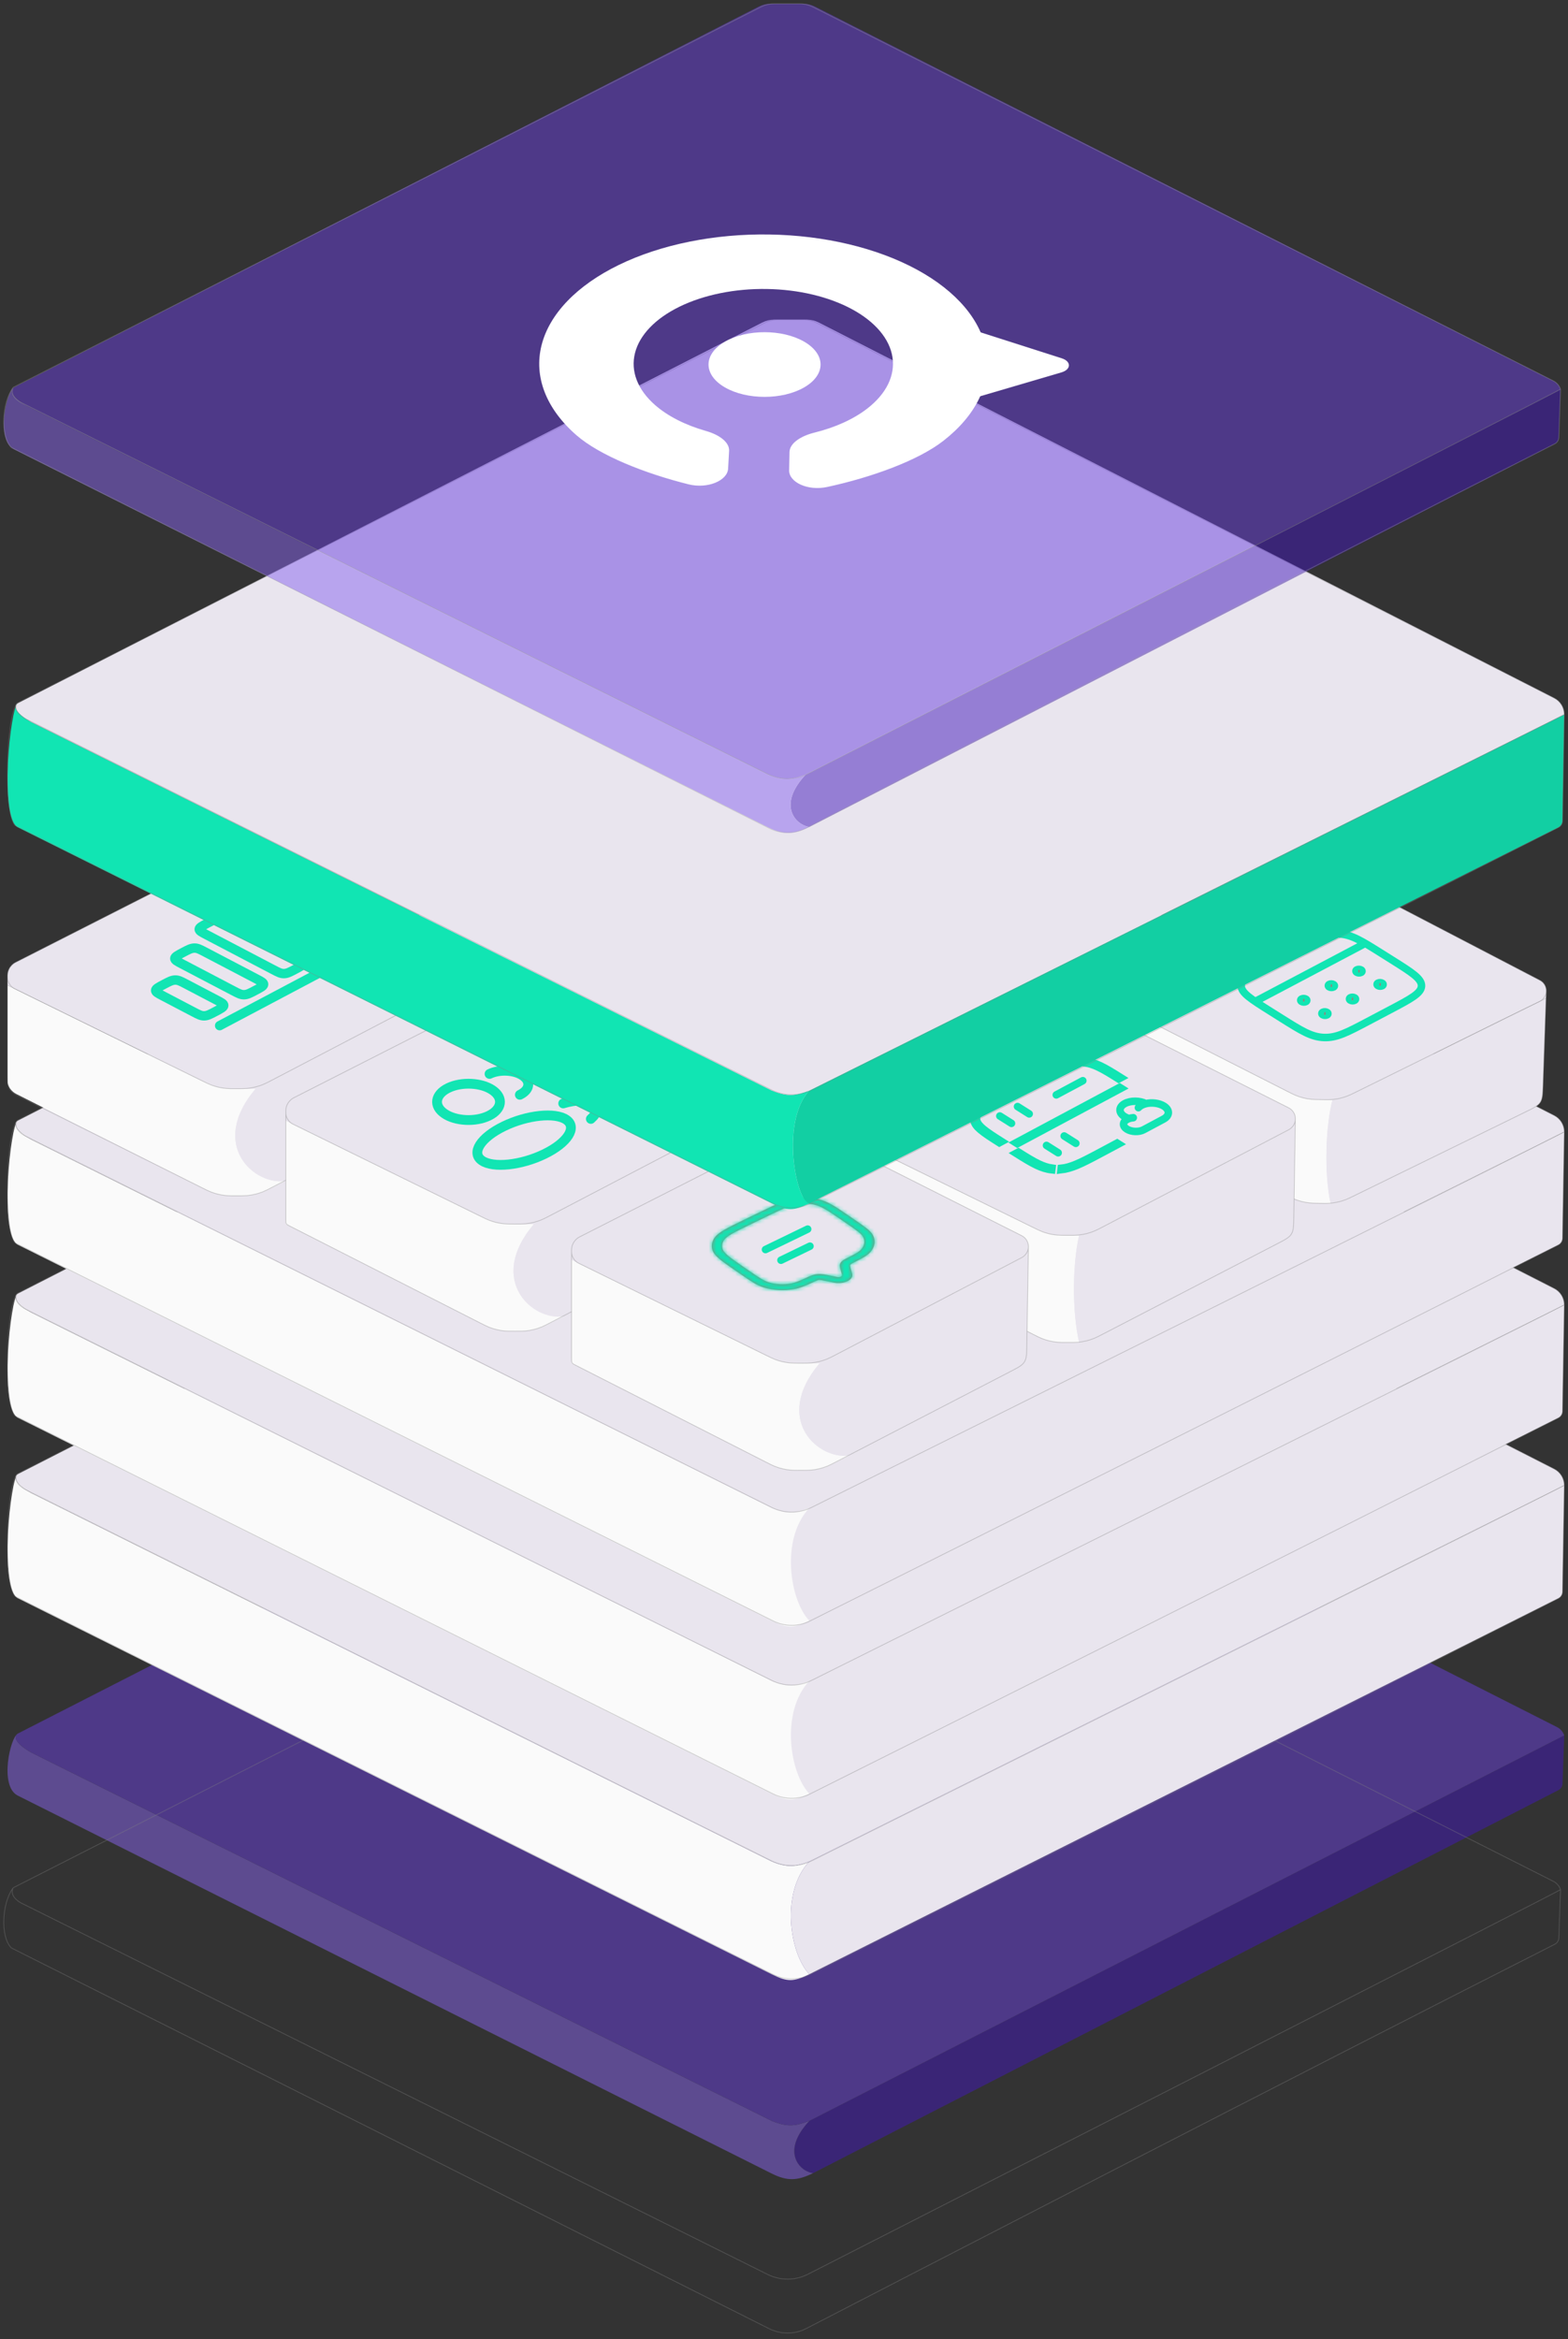 <?xml version="1.0" encoding="UTF-8"?> <svg xmlns="http://www.w3.org/2000/svg" width="417" height="622" viewBox="0 0 417 622" fill="none"><rect x="0" y="0" width="417" height="622" fill="#333333" stroke="none"/><g opacity="0.5"><path d="M416 461.5L215.238 564C207.535 572.22 212.696 577.487 216.251 577.89L414.457 476.036C415.101 475.705 415.516 475.052 415.542 474.328L416 461.5Z" fill="#4217BA"></path><path d="M4.738 461C2.736 462 -0.264 475 4.738 477.5L205.238 578C209.43 580.083 212.063 579.921 216.251 577.89C212.696 577.487 207.535 572.22 215.238 564C211.73 565.275 209.724 565.819 205.238 564L8.238 466C4.736 464 3.237 462 4.738 461Z" fill="#8864ED"></path><path d="M205.923 359C204.815 359 203.723 359.263 202.737 359.767L4.738 461C3.237 462 4.736 464 8.238 466L205.238 564C209.724 565.819 211.73 565.275 215.238 564L416 461.5V461.5C415.68 460.539 414.993 459.743 414.09 459.285L217.73 359.756C216.749 359.259 215.665 359 214.565 359H205.923Z" fill="#693FDE"></path></g><path d="M3.515 502C0.516 506 0.015 515 3.016 518L204.504 619.231C207.652 620.812 211.313 620.819 214.442 619.201C238.241 606.896 343.03 552.757 413.479 517.026C414.128 516.697 414.532 516.048 414.558 515.321L415.016 502.5M3.515 502L202.306 400.87C203.43 400.298 204.673 400 205.934 400H212.61C213.863 400 215.098 400.294 216.217 400.859L413.104 500.287C414.008 500.744 414.695 501.539 415.016 502.5V502.5M3.515 502C3.016 503 3.015 504.5 5.516 506L204.105 604.808C207.508 606.501 211.476 606.501 214.863 604.774C247.137 588.32 414.564 502.952 415.016 502.5" stroke="#838383" stroke-opacity="0.4" stroke-width="0.2"></path><path d="M416 395L215.238 495C207.535 503.22 210 519.5 215.238 525L414.418 425.043C415.083 424.709 415.508 424.034 415.521 423.289L416 395Z" fill="#E9E5EE"></path><path d="M4.738 392C2.736 393 -0.265 422.5 4.737 425L205.238 525C209.43 527.083 211.049 527.03 215.238 525C210 519.5 207.535 503.22 215.238 495C211.73 496.275 209.724 496.819 205.238 495L8.238 397C4.736 395 3.237 393 4.738 392Z" fill="#FAFAFA"></path><path d="M205.923 290C204.815 290 203.723 290.263 202.737 290.767L4.738 392C3.237 393 4.736 395 8.238 397L205.238 495C209.724 496.819 211.73 496.275 215.238 495L416 395C416 393.159 414.968 391.473 413.328 390.636L217.737 290.766C216.752 290.262 215.661 290 214.554 290H205.923Z" fill="#E9E5EE"></path><path d="M4.526 392C1.526 396 1.007 421.5 4.008 424.5L205.613 525.05C208.706 526.592 212.285 526.621 215.377 525.076C239.026 513.256 343.942 460.79 414.466 425.038C415.127 424.702 415.534 424.036 415.546 423.294L416 395M4.526 392L203.317 290.87C204.441 290.298 205.684 290 206.944 290H213.608C214.869 290 216.112 290.298 217.236 290.87L413.326 390.64C414.967 391.474 416 393.159 416 395V395M4.526 392C4.027 393 4.026 394.5 6.526 396L205.18 494.84C208.547 496.515 212.472 496.532 215.839 494.856C248.025 478.837 415.548 395.452 416 395" stroke="#838383" stroke-opacity="0.4" stroke-width="0.2"></path><path d="M416 347L215.238 447C207.535 455.22 210 471.5 215.238 477L414.418 377.043C415.083 376.709 415.508 376.034 415.521 375.289L416 347Z" fill="#E9E5EE"></path><path d="M4.738 344C2.736 345 -0.265 374.5 4.737 377L205.238 477C209.43 479.083 211.049 479.03 215.238 477C210 471.5 207.535 455.22 215.238 447C211.73 448.275 209.724 448.819 205.238 447L8.238 349C4.736 347 3.237 345 4.738 344Z" fill="#FAFAFA"></path><path d="M205.923 242C204.815 242 203.723 242.263 202.737 242.767L4.738 344C3.237 345 4.736 347 8.238 349L205.238 447C209.724 448.819 211.73 448.275 215.238 447L416 347C416 345.159 414.968 343.473 413.328 342.636L217.737 242.766C216.752 242.262 215.661 242 214.554 242H205.923Z" fill="#E9E5EE"></path><path d="M4.526 344C1.526 348 1.007 373.5 4.008 376.5L205.613 477.05C208.706 478.592 212.285 478.621 215.377 477.076C239.026 465.256 343.942 412.79 414.466 377.038C415.127 376.702 415.534 376.036 415.546 375.294L416 347M4.526 344L203.317 242.87C204.441 242.298 205.684 242 206.944 242H213.608C214.869 242 216.112 242.298 217.236 242.87L413.326 342.64C414.967 343.474 416 345.159 416 347V347M4.526 344C4.027 345 4.026 346.5 6.526 348L205.18 446.84C208.547 448.515 212.472 448.532 215.839 446.856C248.025 430.837 415.548 347.452 416 347" stroke="#838383" stroke-opacity="0.4" stroke-width="0.2"></path><path d="M416 301L215.238 401C207.535 409.22 210 425.5 215.238 431L414.418 331.043C415.083 330.709 415.508 330.034 415.521 329.289L416 301Z" fill="#E9E5EE"></path><path d="M4.738 298C2.736 299 -0.265 328.5 4.737 331L205.238 431C209.43 433.083 211.049 433.03 215.238 431C210 425.5 207.535 409.22 215.238 401C211.73 402.275 209.724 402.819 205.238 401L8.238 303C4.736 301 3.237 299 4.738 298Z" fill="#FAFAFA"></path><path d="M205.923 196C204.815 196 203.723 196.263 202.737 196.767L4.738 298C3.237 299 4.736 301 8.238 303L205.238 401C209.724 402.819 211.73 402.275 215.238 401L416 301C416 299.159 414.968 297.473 413.328 296.636L217.737 196.766C216.752 196.262 215.661 196 214.554 196H205.923Z" fill="#E9E5EE"></path><path d="M4.526 298C1.526 302 1.007 327.5 4.008 330.5L205.613 431.05C208.706 432.592 212.285 432.621 215.377 431.076C239.026 419.256 343.942 366.79 414.466 331.038C415.127 330.702 415.534 330.036 415.546 329.294L416 301M4.526 298L203.317 196.87C204.441 196.298 205.684 196 206.944 196H213.608C214.869 196 216.112 196.298 217.236 196.87L413.326 296.64C414.967 297.474 416 299.159 416 301V301M4.526 298C4.027 299 4.026 300.5 6.526 302L205.18 400.84C208.547 402.515 212.472 402.532 215.839 400.856C248.025 384.837 415.548 301.452 416 301" stroke="#838383" stroke-opacity="0.4" stroke-width="0.2"></path><path d="M292.181 264.748L291.699 291.347L339.969 316.718C342.874 318.245 344.327 319.009 345.894 319.439C346.058 319.484 346.223 319.527 346.388 319.566C347.97 319.943 349.61 319.973 352.892 320.032L353.871 320.05C352.1 311.938 352.548 299.384 354.371 292.484L353.428 292.467C349.997 292.404 348.282 292.373 346.632 291.963C344.981 291.552 343.451 290.775 340.392 289.222L292.181 264.748Z" fill="#FAFAFA"></path><path d="M292.219 262.659L292.181 264.748L340.392 289.222C343.451 290.775 344.981 291.552 346.632 291.963C348.282 292.373 349.997 292.404 353.428 292.467L354.371 292.484C357.036 293.105 381.336 279.793 411.156 265.471L411.223 263.521C411.244 262.336 410.593 261.24 409.542 260.693L365.852 237.94C359.323 234.54 356.059 232.84 352.518 232.782C348.978 232.723 345.659 234.315 339.022 237.498L294.391 258.902C293.654 259.255 293.05 259.836 292.668 260.558C292.388 261.087 292.237 261.675 292.226 262.273L292.219 262.659Z" fill="#E9E5EE"></path><path d="M353.871 320.05C356.998 320.256 376.786 310.057 405.898 295.621C407.992 294.583 409.039 294.064 409.636 293.137C410.234 292.21 410.274 291.046 410.354 288.719L411.156 265.471C381.336 279.793 357.036 293.105 354.371 292.484C352.548 299.384 352.1 311.938 353.871 320.05Z" fill="#E9E5EE"></path><path d="M292.219 262.659L291.721 290.114C291.71 290.714 291.705 291.014 291.849 291.258C291.993 291.502 292.259 291.642 292.79 291.921L341.737 317.648C342.881 318.249 343.453 318.55 344.041 318.798C345.406 319.373 346.848 319.742 348.321 319.895C348.956 319.961 349.602 319.973 350.894 319.996V319.996C352.207 320.02 352.863 320.032 353.51 319.987C355.011 319.885 356.487 319.557 357.89 319.015C358.495 318.782 359.085 318.493 360.264 317.916L405.875 295.607C407.977 294.578 409.028 294.064 409.631 293.134C410.234 292.204 410.274 291.035 410.355 288.696L411.223 263.521M292.219 262.659L292.226 262.273C292.237 261.675 292.388 261.087 292.668 260.558V260.558C293.05 259.836 293.654 259.255 294.391 258.902L339.022 237.498C345.659 234.315 348.978 232.723 352.518 232.782C356.059 232.84 359.323 234.54 365.852 237.94L409.542 260.693C410.593 261.24 411.244 262.336 411.223 263.521V263.521M292.219 262.659V262.659C292.196 263.937 292.904 265.115 294.044 265.694L342.292 290.187C343.458 290.779 344.041 291.075 344.641 291.317C345.938 291.84 347.302 292.179 348.692 292.325C349.336 292.392 349.99 292.404 351.298 292.428V292.428C352.679 292.453 353.37 292.466 354.051 292.416C355.523 292.309 356.97 291.985 358.347 291.455C358.984 291.21 359.604 290.904 360.843 290.293L409.453 266.311C410.518 265.785 411.201 264.709 411.223 263.521V263.521" stroke="#838383" stroke-opacity="0.4" stroke-width="0.2"></path><path d="M223 301V328.5L272.761 353.825C275.779 355.361 277.288 356.129 278.914 356.541C279.037 356.572 279.161 356.602 279.285 356.63C280.921 357 282.614 357 286 357L287 357C285.042 348.649 285.266 335.666 287 328.5H285.969C282.5 328.5 280.765 328.5 279.09 328.111C277.416 327.722 275.859 326.958 272.745 325.428L223 301Z" fill="#FAFAFA"></path><path d="M223 298.84V301L272.745 325.428C275.859 326.958 277.416 327.722 279.09 328.111C280.765 328.5 282.5 328.5 285.969 328.5H287C289.732 329.093 314.292 314.878 344.467 299.517L344.5 297.5C344.5 296.274 343.809 295.152 342.714 294.6L297.561 271.837C290.909 268.483 287.583 266.807 284.003 266.813C280.423 266.819 277.102 268.506 270.462 271.882L225.162 294.91C224.407 295.293 223.796 295.909 223.417 296.665C223.143 297.214 223 297.819 223 298.433V298.84Z" fill="#E9E5EE"></path><path d="M287 357C290.2 357.155 310.263 346.212 339.783 330.712C341.841 329.631 342.87 329.09 343.445 328.156C344.021 327.221 344.039 326.063 344.077 323.747L344.467 299.517C314.292 314.878 289.732 329.093 287 328.5C285.266 335.666 285.042 348.649 287 357Z" fill="#E9E5EE"></path><path d="M223 298.84V327.274C223 327.871 223 328.169 223.147 328.41C223.295 328.65 223.561 328.786 224.093 329.056L274.58 354.75C275.787 355.365 276.39 355.672 277.011 355.921C278.371 356.467 279.803 356.81 281.262 356.941C281.928 357 282.606 357 283.96 357V357C285.336 357 286.024 357 286.701 356.939C288.182 356.804 289.636 356.45 291.013 355.888C291.642 355.631 292.253 355.314 293.475 354.681L339.759 330.698C341.826 329.627 342.859 329.091 343.44 328.153C344.021 327.215 344.039 326.051 344.077 323.724L344.5 297.5M223 298.84V298.433C223 297.819 223.143 297.214 223.417 296.665V296.665C223.796 295.909 224.407 295.293 225.162 294.91L270.462 271.882C277.102 268.506 280.423 266.819 284.003 266.813C287.583 266.807 290.909 268.483 297.561 271.837L342.714 294.6C343.809 295.152 344.5 296.274 344.5 297.5V297.5M223 298.84V298.84C223 300.162 223.752 301.369 224.938 301.952L274.636 326.357C275.866 326.961 276.48 327.263 277.112 327.505C278.403 328 279.756 328.315 281.133 328.439C281.807 328.5 282.492 328.5 283.862 328.5V328.5C285.308 328.5 286.032 328.5 286.743 328.432C288.194 328.294 289.618 327.944 290.969 327.395C291.631 327.125 292.272 326.79 293.554 326.12L342.727 300.426C343.817 299.857 344.5 298.729 344.5 297.5V297.5" stroke="#838383" stroke-opacity="0.4" stroke-width="0.2"></path><path d="M2 262V288C2.317 289.27 3.172 290.339 4.341 290.929L53.518 315.739C54.806 316.388 55.449 316.713 56.113 316.972C57.407 317.478 58.765 317.801 60.148 317.933C60.857 318 61.578 318 63.02 318C64.451 318 65.166 318 65.87 317.934C67.242 317.804 68.59 317.486 69.876 316.988C70.535 316.733 71.175 316.413 72.454 315.773L76 314C67.821 315.439 55.255 304.534 68 289.5H64.969C61.5 289.5 59.765 289.5 58.09 289.111C56.416 288.722 54.859 287.958 51.745 286.428L2 262Z" fill="#FAFAFA"></path><path d="M2 259.84V262L51.745 286.428C54.859 287.958 56.416 288.722 58.09 289.111C59.765 289.5 61.5 289.5 64.969 289.5H68L123.467 260.517L123.5 258.5C123.5 257.274 122.809 256.152 121.714 255.6L76.561 232.837C69.909 229.483 66.583 227.807 63.003 227.813C59.423 227.819 56.102 229.506 49.462 232.882L4.162 255.91C3.407 256.293 2.796 256.909 2.417 257.665C2.143 258.214 2 258.819 2 259.433V259.84Z" fill="#E9E5EE"></path><path d="M76 314L118.776 291.702C120.835 290.629 121.864 290.092 122.442 289.156C123.021 288.219 123.039 287.058 123.077 284.737L123.467 260.517L68 289.5C55.255 304.534 67.821 315.439 76 314Z" fill="#E9E5EE"></path><path d="M2 259.84V285.056C2 287.461 2 288.664 2.597 289.631C3.195 290.597 4.271 291.135 6.422 292.211L53.599 315.8C54.826 316.413 55.439 316.72 56.07 316.967C57.39 317.484 58.776 317.811 60.188 317.939C60.863 318 61.549 318 62.92 318V318C64.336 318 65.043 318 65.739 317.935C67.195 317.799 68.623 317.451 69.977 316.902C70.625 316.64 71.253 316.314 72.51 315.663L118.759 291.698C120.826 290.627 121.859 290.091 122.44 289.153C123.021 288.215 123.039 287.051 123.077 284.724L123.5 258.5M2 259.84V259.433C2 258.819 2.143 258.214 2.417 257.665V257.665C2.796 256.909 3.407 256.293 4.162 255.91L49.462 232.882C56.102 229.506 59.423 227.819 63.003 227.813C66.583 227.807 69.909 229.483 76.561 232.837L121.714 255.6C122.809 256.152 123.5 257.274 123.5 258.5V258.5M2 259.84V259.84C2 261.162 2.752 262.369 3.938 262.952L53.636 287.357C54.865 287.961 55.48 288.263 56.112 288.505C57.403 289 58.756 289.315 60.133 289.439C60.807 289.5 61.492 289.5 62.862 289.5V289.5C64.308 289.5 65.032 289.5 65.743 289.432C67.195 289.294 68.618 288.944 69.969 288.395C70.631 288.125 71.272 287.79 72.554 287.12L121.727 261.426C122.817 260.857 123.5 259.729 123.5 258.5V258.5" stroke="#838383" stroke-opacity="0.4" stroke-width="0.2"></path><path d="M76 298V325.5L127.509 351.714C128.786 352.365 129.425 352.69 130.084 352.95C131.397 353.469 132.778 353.8 134.184 353.933C134.889 354 135.606 354 137.039 354C138.451 354 139.156 354 139.851 353.935C141.236 353.806 142.597 353.485 143.893 352.981C144.543 352.728 145.175 352.413 146.437 351.782L150 350C141.821 351.439 129.255 340.534 142 325.5H138.969C135.5 325.5 133.765 325.5 132.09 325.111C130.416 324.722 128.859 323.958 125.745 322.428L76 298Z" fill="#FAFAFA"></path><path d="M76 295.84V298L125.745 322.428C128.859 323.958 130.416 324.722 132.09 325.111C133.765 325.5 135.5 325.5 138.969 325.5H142L197.467 296.517L197.5 294.5C197.5 293.274 196.809 292.152 195.714 291.6L150.561 268.837C143.909 265.483 140.583 263.807 137.003 263.813C133.423 263.819 130.102 265.506 123.462 268.882L78.162 291.91C77.407 292.293 76.796 292.909 76.417 293.665C76.143 294.214 76 294.819 76 295.433V295.84Z" fill="#E9E5EE"></path><path d="M150 350L192.776 327.702C194.835 326.629 195.864 326.092 196.442 325.156C197.021 324.219 197.039 323.058 197.077 320.737L197.467 296.517L142 325.5C129.255 340.534 141.821 351.439 150 350Z" fill="#E9E5EE"></path><path d="M76 295.84V324.274C76 324.871 76 325.169 76.147 325.41C76.295 325.65 76.561 325.786 77.093 326.056L127.58 351.75C128.787 352.365 129.39 352.672 130.011 352.921C131.371 353.467 132.803 353.81 134.262 353.941C134.928 354 135.606 354 136.96 354V354C138.336 354 139.024 354 139.701 353.939C141.182 353.804 142.636 353.45 144.013 352.888C144.642 352.631 145.253 352.314 146.475 351.681L192.759 327.698C194.826 326.627 195.859 326.091 196.44 325.153C197.021 324.215 197.039 323.051 197.077 320.724L197.5 294.5M76 295.84V295.433C76 294.819 76.143 294.214 76.417 293.665V293.665C76.796 292.909 77.407 292.293 78.162 291.91L123.462 268.882C130.102 265.506 133.423 263.819 137.003 263.813C140.583 263.807 143.909 265.483 150.561 268.837L195.714 291.6C196.809 292.152 197.5 293.274 197.5 294.5V294.5M76 295.84V295.84C76 297.162 76.752 298.369 77.939 298.952L127.636 323.357C128.866 323.961 129.48 324.263 130.112 324.505C131.403 325 132.756 325.315 134.133 325.439C134.807 325.5 135.492 325.5 136.862 325.5V325.5C138.308 325.5 139.032 325.5 139.743 325.432C141.194 325.294 142.618 324.944 143.969 324.395C144.631 324.125 145.272 323.79 146.554 323.12L195.727 297.426C196.817 296.857 197.5 295.729 197.5 294.5V294.5" stroke="#838383" stroke-opacity="0.4" stroke-width="0.2"></path><path d="M152 335V362.5L203.509 388.714C204.786 389.365 205.425 389.69 206.084 389.95C207.397 390.469 208.778 390.8 210.184 390.933C210.889 391 211.606 391 213.039 391C214.451 391 215.156 391 215.851 390.935C217.236 390.806 218.597 390.485 219.893 389.981C220.543 389.728 221.175 389.413 222.437 388.782L226 387C217.821 388.439 205.255 377.534 218 362.5H214.969C211.5 362.5 209.765 362.5 208.09 362.111C206.416 361.722 204.859 360.958 201.745 359.428L152 335Z" fill="#FAFAFA"></path><path d="M152 332.84V335L201.745 359.428C204.859 360.958 206.416 361.722 208.09 362.111C209.765 362.5 211.5 362.5 214.969 362.5H218L273.467 333.517L273.5 331.5C273.5 330.274 272.809 329.152 271.714 328.6L226.561 305.837C219.909 302.483 216.583 300.807 213.003 300.813C209.423 300.819 206.102 302.506 199.462 305.882L154.162 328.91C153.407 329.293 152.796 329.909 152.417 330.665C152.143 331.214 152 331.819 152 332.433V332.84Z" fill="#E9E5EE"></path><path d="M226 387L268.776 364.702C270.835 363.629 271.864 363.092 272.442 362.156C273.021 361.219 273.039 360.058 273.077 357.737L273.467 333.517L218 362.5C205.255 377.534 217.821 388.439 226 387Z" fill="#E9E5EE"></path><path d="M152 332.84V361.274C152 361.871 152 362.169 152.147 362.41C152.295 362.65 152.561 362.786 153.093 363.056L203.58 388.75C204.787 389.365 205.39 389.672 206.011 389.921C207.371 390.467 208.803 390.81 210.262 390.941C210.928 391 211.606 391 212.96 391V391C214.336 391 215.024 391 215.701 390.939C217.182 390.804 218.636 390.45 220.013 389.888C220.642 389.631 221.253 389.314 222.475 388.681L268.759 364.698C270.826 363.627 271.859 363.091 272.44 362.153C273.021 361.215 273.039 360.051 273.077 357.724L273.5 331.5M152 332.84V332.433C152 331.819 152.143 331.214 152.417 330.665V330.665C152.796 329.909 153.407 329.293 154.162 328.91L199.462 305.882C206.102 302.506 209.423 300.819 213.003 300.813C216.583 300.807 219.909 302.483 226.561 305.837L271.714 328.6C272.809 329.152 273.5 330.274 273.5 331.5V331.5M152 332.84V332.84C152 334.162 152.752 335.369 153.938 335.952L203.636 360.357C204.866 360.961 205.48 361.263 206.112 361.505C207.403 362 208.756 362.315 210.133 362.439C210.807 362.5 211.492 362.5 212.862 362.5V362.5C214.308 362.5 215.032 362.5 215.743 362.432C217.194 362.294 218.618 361.944 219.969 361.395C220.631 361.125 221.272 360.79 222.554 360.12L271.727 334.426C272.817 333.857 273.5 332.729 273.5 331.5V331.5" stroke="#838383" stroke-opacity="0.4" stroke-width="0.2"></path><path d="M337.968 268.999C332.665 265.664 330.014 263.997 330.087 262.052C330.161 260.108 332.93 258.645 338.47 255.72L344.345 252.618C349.885 249.693 352.654 248.23 356.023 248.358C359.391 248.485 362.043 250.152 367.346 253.486L370.158 255.255C375.461 258.589 378.113 260.256 378.039 262.201C377.966 264.145 375.196 265.608 369.657 268.533L363.781 271.635C358.242 274.56 355.472 276.023 352.104 275.896C348.736 275.769 346.084 274.101 340.781 270.767L337.968 268.999Z" stroke="#11E5B3" stroke-width="2"></path><path d="M334.066 258.046L331.957 256.72" stroke="#11E5B3" stroke-width="2" stroke-linecap="round"></path><path d="M348.75 250.289L346.641 248.962" stroke="#11E5B3" stroke-width="2" stroke-linecap="round"></path><path d="M334.488 265.957L362.397 251.22" stroke="#11E5B3" stroke-width="2" stroke-linecap="round"></path><path d="M366.472 261.431C366.795 261.261 367.307 261.28 367.616 261.475C367.925 261.669 367.914 261.965 367.591 262.135C367.268 262.306 366.756 262.286 366.447 262.092C366.138 261.898 366.149 261.602 366.472 261.431Z" fill="#9D7E76" stroke="#11E5B3" stroke-width="2"></path><path d="M360.851 257.893C361.174 257.723 361.686 257.742 361.995 257.937C362.304 258.131 362.293 258.427 361.97 258.597C361.647 258.768 361.135 258.748 360.826 258.554C360.517 258.36 360.528 258.064 360.851 257.893Z" fill="#9D7E76" stroke="#11E5B3" stroke-width="2"></path><path d="M359.132 265.31C359.455 265.14 359.967 265.159 360.276 265.354C360.585 265.548 360.574 265.844 360.251 266.014C359.928 266.185 359.416 266.165 359.107 265.971C358.798 265.777 358.809 265.481 359.132 265.31Z" fill="#9D7E76" stroke="#11E5B3" stroke-width="2"></path><path d="M353.511 261.772C353.834 261.602 354.346 261.621 354.655 261.815C354.964 262.01 354.953 262.306 354.63 262.476C354.307 262.647 353.795 262.627 353.486 262.433C353.177 262.239 353.188 261.943 353.511 261.772Z" fill="#9D7E76" stroke="#11E5B3" stroke-width="2"></path><path d="M351.788 269.186C352.111 269.015 352.623 269.035 352.932 269.229C353.241 269.423 353.23 269.719 352.908 269.89C352.585 270.06 352.072 270.041 351.763 269.846C351.454 269.652 351.465 269.356 351.788 269.186Z" fill="#9D7E76" stroke="#11E5B3" stroke-width="2"></path><path d="M346.163 265.651C346.486 265.481 346.998 265.5 347.307 265.694C347.616 265.889 347.605 266.185 347.283 266.355C346.96 266.525 346.447 266.506 346.138 266.312C345.829 266.117 345.84 265.822 346.163 265.651Z" fill="#9D7E76" stroke="#11E5B3" stroke-width="2"></path><mask id="path-29-inside-1_2536_892" fill="white"><path d="M226.636 338.73L226.318 337.621L223.61 337.879L223.927 338.989L226.636 338.73ZM219.942 340.71L221.779 341.083L222.69 339.588L220.853 339.215L219.942 340.71ZM223.927 338.989C224.04 339.383 223.343 339.72 222.69 339.588L221.779 341.083C224.401 341.615 227.088 340.313 226.636 338.73L223.927 338.989ZM199.732 325.533L203.937 323.495L202.173 322.281L197.967 324.319L199.732 325.533ZM223.918 324.504L225.094 325.314L227.197 324.295L226.021 323.486L223.918 324.504ZM199.16 337.877L197.984 337.067L195.881 338.086L197.057 338.895L199.16 337.877ZM197.057 338.895C198.415 339.83 199.477 340.561 200.404 341.117C201.34 341.678 202.205 342.103 203.2 342.402L204.467 340.997C203.847 340.81 203.221 340.521 202.382 340.018C201.535 339.51 200.542 338.828 199.16 337.877L197.057 338.895ZM214.173 339.902C212.387 340.737 211.371 341.119 210.397 341.296L211.223 342.807C212.743 342.531 214.116 341.968 215.901 341.133L214.173 339.902ZM203.2 342.402C205.675 343.146 208.561 343.292 211.223 342.807L210.397 341.296C208.43 341.654 206.297 341.546 204.467 340.997L203.2 342.402ZM225.094 325.314C226.477 326.265 227.469 326.948 228.188 327.518C228.9 328.082 229.285 328.488 229.495 328.873L232.113 328.396C231.776 327.779 231.201 327.213 230.406 326.584C229.619 325.961 228.555 325.23 227.197 324.295L225.094 325.314ZM227.742 335.397C229.476 334.527 230.675 333.844 231.411 333.028L228.976 332.296C228.504 332.819 227.676 333.331 225.942 334.201L227.742 335.397ZM229.495 328.873C230.115 330.009 229.928 331.24 228.976 332.296L231.411 333.028C232.699 331.599 232.952 329.933 232.113 328.396L229.495 328.873ZM203.937 323.495C206.252 322.374 207.915 321.569 209.315 321.013C210.699 320.462 211.71 320.202 212.693 320.117L212.288 318.55C210.719 318.685 209.307 319.091 207.758 319.708C206.225 320.317 204.447 321.18 202.173 322.281L203.937 323.495ZM226.021 323.486C224.113 322.173 222.621 321.145 221.295 320.391C219.954 319.629 218.686 319.088 217.182 318.797L216.311 320.3C217.254 320.482 218.172 320.84 219.369 321.52C220.58 322.209 221.976 323.168 223.918 324.504L226.021 323.486ZM212.693 320.117C213.907 320.013 215.147 320.075 216.311 320.3L217.182 318.797C215.607 318.493 213.93 318.408 212.288 318.55L212.693 320.117ZM197.967 324.319C195.693 325.42 193.913 326.282 192.607 327.047C191.286 327.821 190.349 328.553 189.846 329.421L192.449 329.924C192.765 329.38 193.384 328.85 194.562 328.159C195.756 327.46 197.417 326.654 199.732 325.533L197.967 324.319ZM197.984 337.067C196.041 335.731 194.648 334.771 193.683 333.963C192.73 333.164 192.279 332.581 192.132 332.012L189.418 332.247C189.652 333.152 190.355 333.967 191.422 334.862C192.478 335.747 193.973 336.773 195.881 338.086L197.984 337.067ZM189.846 329.421C189.319 330.33 189.172 331.299 189.418 332.247L192.132 332.012C191.951 331.312 192.059 330.596 192.449 329.924L189.846 329.421ZM220.853 339.215C220.165 339.075 219.559 338.951 219.036 338.876C218.486 338.798 217.927 338.757 217.321 338.818L217.789 340.379C217.888 340.369 218.038 340.366 218.376 340.415C218.742 340.467 219.205 340.56 219.942 340.71L220.853 339.215ZM215.901 341.133C216.525 340.841 216.922 340.657 217.247 340.532C217.55 340.415 217.696 340.389 217.789 340.379L217.321 338.818C216.711 338.879 216.201 339.029 215.724 339.213C215.268 339.388 214.758 339.628 214.173 339.902L215.901 341.133ZM226.318 337.621C226.191 337.176 226.112 336.897 226.087 336.679C226.063 336.479 226.094 336.394 226.128 336.34L223.546 335.802C223.338 336.136 223.309 336.461 223.348 336.788C223.385 337.098 223.491 337.464 223.61 337.879L226.318 337.621ZM225.942 334.201C225.373 334.486 224.876 334.734 224.497 334.963C224.101 335.203 223.756 335.466 223.546 335.802L226.128 336.34C226.161 336.288 226.23 336.21 226.482 336.058C226.752 335.895 227.135 335.701 227.742 335.397L225.942 334.201Z"></path></mask><path d="M226.636 338.73L226.318 337.621L223.61 337.879L223.927 338.989L226.636 338.73ZM219.942 340.71L221.779 341.083L222.69 339.588L220.853 339.215L219.942 340.71ZM223.927 338.989C224.04 339.383 223.343 339.72 222.69 339.588L221.779 341.083C224.401 341.615 227.088 340.313 226.636 338.73L223.927 338.989ZM199.732 325.533L203.937 323.495L202.173 322.281L197.967 324.319L199.732 325.533ZM223.918 324.504L225.094 325.314L227.197 324.295L226.021 323.486L223.918 324.504ZM199.16 337.877L197.984 337.067L195.881 338.086L197.057 338.895L199.16 337.877ZM197.057 338.895C198.415 339.83 199.477 340.561 200.404 341.117C201.34 341.678 202.205 342.103 203.2 342.402L204.467 340.997C203.847 340.81 203.221 340.521 202.382 340.018C201.535 339.51 200.542 338.828 199.16 337.877L197.057 338.895ZM214.173 339.902C212.387 340.737 211.371 341.119 210.397 341.296L211.223 342.807C212.743 342.531 214.116 341.968 215.901 341.133L214.173 339.902ZM203.2 342.402C205.675 343.146 208.561 343.292 211.223 342.807L210.397 341.296C208.43 341.654 206.297 341.546 204.467 340.997L203.2 342.402ZM225.094 325.314C226.477 326.265 227.469 326.948 228.188 327.518C228.9 328.082 229.285 328.488 229.495 328.873L232.113 328.396C231.776 327.779 231.201 327.213 230.406 326.584C229.619 325.961 228.555 325.23 227.197 324.295L225.094 325.314ZM227.742 335.397C229.476 334.527 230.675 333.844 231.411 333.028L228.976 332.296C228.504 332.819 227.676 333.331 225.942 334.201L227.742 335.397ZM229.495 328.873C230.115 330.009 229.928 331.24 228.976 332.296L231.411 333.028C232.699 331.599 232.952 329.933 232.113 328.396L229.495 328.873ZM203.937 323.495C206.252 322.374 207.915 321.569 209.315 321.013C210.699 320.462 211.71 320.202 212.693 320.117L212.288 318.55C210.719 318.685 209.307 319.091 207.758 319.708C206.225 320.317 204.447 321.18 202.173 322.281L203.937 323.495ZM226.021 323.486C224.113 322.173 222.621 321.145 221.295 320.391C219.954 319.629 218.686 319.088 217.182 318.797L216.311 320.3C217.254 320.482 218.172 320.84 219.369 321.52C220.58 322.209 221.976 323.168 223.918 324.504L226.021 323.486ZM212.693 320.117C213.907 320.013 215.147 320.075 216.311 320.3L217.182 318.797C215.607 318.493 213.93 318.408 212.288 318.55L212.693 320.117ZM197.967 324.319C195.693 325.42 193.913 326.282 192.607 327.047C191.286 327.821 190.349 328.553 189.846 329.421L192.449 329.924C192.765 329.38 193.384 328.85 194.562 328.159C195.756 327.46 197.417 326.654 199.732 325.533L197.967 324.319ZM197.984 337.067C196.041 335.731 194.648 334.771 193.683 333.963C192.73 333.164 192.279 332.581 192.132 332.012L189.418 332.247C189.652 333.152 190.355 333.967 191.422 334.862C192.478 335.747 193.973 336.773 195.881 338.086L197.984 337.067ZM189.846 329.421C189.319 330.33 189.172 331.299 189.418 332.247L192.132 332.012C191.951 331.312 192.059 330.596 192.449 329.924L189.846 329.421ZM220.853 339.215C220.165 339.075 219.559 338.951 219.036 338.876C218.486 338.798 217.927 338.757 217.321 338.818L217.789 340.379C217.888 340.369 218.038 340.366 218.376 340.415C218.742 340.467 219.205 340.56 219.942 340.71L220.853 339.215ZM215.901 341.133C216.525 340.841 216.922 340.657 217.247 340.532C217.55 340.415 217.696 340.389 217.789 340.379L217.321 338.818C216.711 338.879 216.201 339.029 215.724 339.213C215.268 339.388 214.758 339.628 214.173 339.902L215.901 341.133ZM226.318 337.621C226.191 337.176 226.112 336.897 226.087 336.679C226.063 336.479 226.094 336.394 226.128 336.34L223.546 335.802C223.338 336.136 223.309 336.461 223.348 336.788C223.385 337.098 223.491 337.464 223.61 337.879L226.318 337.621ZM225.942 334.201C225.373 334.486 224.876 334.734 224.497 334.963C224.101 335.203 223.756 335.466 223.546 335.802L226.128 336.34C226.161 336.288 226.23 336.21 226.482 336.058C226.752 335.895 227.135 335.701 227.742 335.397L225.942 334.201Z" fill="#9D7E76"></path><path d="M226.636 338.73L226.931 339.436L226.341 338.024L226.636 338.73ZM223.61 337.879L223.315 337.173L223.905 338.585L223.61 337.879ZM219.942 340.71L218.789 340.419L221.095 341L219.942 340.71ZM217.321 338.818L218.523 338.753L216.12 338.882L217.321 338.818ZM225.281 338.859L225.576 339.565L226.931 339.436L226.636 338.73L226.341 338.024L224.986 338.153L225.281 338.859ZM224.964 337.75L224.669 337.044L223.315 337.173L223.61 337.879L223.905 338.585L225.259 338.456L224.964 337.75ZM220.397 339.962L219.244 339.672L218.789 340.419L219.942 340.71L221.095 341L221.551 340.252L220.397 339.962ZM222.235 340.335L223.388 340.626L223.843 339.878L222.69 339.588L221.537 339.298L221.081 340.045L222.235 340.335ZM203.834 341.699L204.923 342.075L205.557 341.372L204.467 340.997L203.378 340.621L202.744 341.324L203.834 341.699ZM215.037 340.517L214.122 340.943L214.986 341.558L215.901 341.133L216.816 340.708L215.952 340.092L215.037 340.517ZM210.81 342.052L209.651 342.216L210.063 342.971L211.223 342.807L212.382 342.644L211.969 341.888L210.81 342.052ZM230.804 328.635L231.254 329.319L232.563 329.081L232.113 328.396L231.662 327.712L230.353 327.95L230.804 328.635ZM226.842 334.799L227.726 334.352L226.826 333.754L225.942 334.201L225.057 334.647L225.957 335.245L226.842 334.799ZM230.193 332.662L229.712 333.293L230.93 333.659L231.411 333.028L231.892 332.397L230.674 332.032L230.193 332.662ZM212.491 319.334L211.285 319.381L211.487 320.165L212.693 320.117L213.9 320.07L213.697 319.286L212.491 319.334ZM216.746 319.549L217.905 319.829L218.341 319.078L217.182 318.797L216.023 318.517L215.587 319.268L216.746 319.549ZM191.147 329.673L191.438 328.995L190.136 328.744L189.846 329.421L189.555 330.099L190.857 330.35L191.147 329.673ZM190.775 332.13L190.497 331.422L189.14 331.539L189.418 332.247L189.695 332.954L191.052 332.837L190.775 332.13ZM217.555 339.598L218.757 339.534L218.523 338.753L217.321 338.818L216.12 338.882L216.354 339.663L217.555 339.598ZM226.318 337.621L226.023 336.915L223.315 337.173L223.61 337.879L223.905 338.585L226.613 338.327L226.318 337.621ZM223.927 338.989L224.222 339.695L226.931 339.436L226.636 338.73L226.341 338.024L223.632 338.282L223.927 338.989ZM221.779 341.083L222.933 341.373L223.843 339.878L222.69 339.588L221.537 339.298L220.626 340.792L221.779 341.083ZM220.853 339.215L219.699 338.924L218.789 340.419L219.942 340.71L221.095 341L222.006 339.505L220.853 339.215ZM203.937 323.495L204.837 323.059L203.073 321.845L202.173 322.281L201.273 322.717L203.037 323.931L203.937 323.495ZM197.967 324.319L197.067 324.755L198.832 325.969L199.732 325.533L200.632 325.097L198.867 323.883L197.967 324.319ZM225.094 325.314L225.918 325.881L228.021 324.862L227.197 324.295L226.373 323.728L224.27 324.747L225.094 325.314ZM226.021 323.486L225.197 322.919L223.094 323.938L223.918 324.504L224.742 325.071L226.845 324.053L226.021 323.486ZM197.984 337.067L197.16 336.501L195.057 337.519L195.881 338.086L196.705 338.653L198.807 337.634L197.984 337.067ZM197.057 338.895L197.881 339.462L199.984 338.444L199.16 337.877L198.336 337.31L196.233 338.329L197.057 338.895ZM203.2 342.402L204.289 342.777L205.557 341.372L204.467 340.997L203.378 340.621L202.11 342.027L203.2 342.402ZM210.397 341.296L209.238 341.46L210.063 342.971L211.223 342.807L212.382 342.644L211.557 341.132L210.397 341.296ZM215.901 341.133L216.816 340.708L215.088 339.476L214.173 339.902L213.258 340.327L214.986 341.558L215.901 341.133ZM229.495 328.873L229.945 329.558L232.563 329.081L232.113 328.396L231.662 327.712L229.044 328.188L229.495 328.873ZM231.411 333.028L231.892 332.397L229.457 331.666L228.976 332.296L228.495 332.927L230.93 333.659L231.411 333.028ZM225.942 334.201L225.057 334.647L226.858 335.843L227.742 335.397L228.626 334.95L226.826 333.754L225.942 334.201ZM212.693 320.117L213.9 320.07L213.494 318.503L212.288 318.55L211.082 318.597L211.487 320.165L212.693 320.117ZM217.182 318.797L216.023 318.517L215.152 320.019L216.311 320.3L217.47 320.581L218.341 319.078L217.182 318.797ZM189.846 329.421L189.555 330.099L192.159 330.602L192.449 329.924L192.739 329.247L190.136 328.744L189.846 329.421ZM192.132 332.012L191.855 331.305L189.14 331.539L189.418 332.247L189.695 332.954L192.41 332.72L192.132 332.012ZM217.321 338.818L216.12 338.882L216.588 340.444L217.789 340.379L218.991 340.315L218.523 338.753L217.321 338.818ZM226.128 336.34L226.447 335.668L223.864 335.131L223.546 335.802L223.227 336.474L225.81 337.012L226.128 336.34ZM226.636 338.73L224.23 338.848L224.23 338.848L226.636 338.73ZM223.61 337.879L221.204 337.996L221.204 337.997L223.61 337.879ZM219.942 340.71L219.324 342.057L219.324 342.057L219.942 340.71ZM222.69 339.588L222.072 340.935L222.072 340.935L222.69 339.588ZM204.467 340.997L205.429 339.735L205.429 339.735L204.467 340.997ZM215.901 341.133L214.282 339.986L214.282 339.986L215.901 341.133ZM211.223 342.807L212.124 344.177L212.124 344.177L211.223 342.807ZM232.113 328.396L229.794 328.724L229.794 328.724L232.113 328.396ZM225.942 334.201L227.618 335.32L227.618 335.32L225.942 334.201ZM231.411 333.028L233.59 333.778L233.59 333.778L231.411 333.028ZM212.693 320.117L213.248 321.533L213.249 321.533L212.693 320.117ZM217.182 318.797L217.763 317.442L217.763 317.442L217.182 318.797ZM189.846 329.421L187.528 328.86L187.528 328.86L189.846 329.421ZM189.418 332.247L187.005 332.342L187.005 332.342L189.418 332.247ZM217.321 338.818L216.714 337.407L216.714 337.407L217.321 338.818ZM226.318 337.621L228.724 337.503L228.724 337.503L226.318 337.621ZM223.927 338.989L221.521 339.106L221.521 339.106L223.927 338.989ZM221.779 341.083L222.397 339.735L222.397 339.735L221.779 341.083ZM220.853 339.215L220.234 340.562L220.234 340.562L220.853 339.215ZM200.404 341.117L198.732 342.071L198.732 342.071L200.404 341.117ZM203.2 342.402L204.161 341.141L204.161 341.141L203.2 342.402ZM202.382 340.018L204.055 339.065L204.055 339.065L202.382 340.018ZM214.173 339.902L215.792 341.049L215.792 341.049L214.173 339.902ZM210.397 341.296L211.299 342.665L211.299 342.665L210.397 341.296ZM228.188 327.518L230.106 326.732L230.105 326.732L228.188 327.518ZM229.495 328.873L231.814 328.545L231.813 328.545L229.495 328.873ZM230.406 326.584L232.323 325.799L232.323 325.799L230.406 326.584ZM227.742 335.397L226.066 334.277L226.066 334.277L227.742 335.397ZM228.976 332.296L226.797 331.546L226.797 331.546L228.976 332.296ZM209.315 321.013L210.801 322.218L210.801 322.218L209.315 321.013ZM212.288 318.55L211.733 317.135L211.733 317.135L212.288 318.55ZM207.758 319.708L206.273 318.503L206.273 318.503L207.758 319.708ZM221.295 320.391L219.674 321.376L219.675 321.376L221.295 320.391ZM216.311 320.3L215.73 321.655L215.73 321.655L216.311 320.3ZM219.369 321.52L220.989 320.536L220.989 320.536L219.369 321.52ZM192.607 327.047L194.405 328.101L194.405 328.101L192.607 327.047ZM192.449 329.924L190.131 329.363L190.131 329.363L192.449 329.924ZM194.562 328.159L192.765 327.105L192.765 327.105L194.562 328.159ZM193.683 333.963L191.722 334.713L191.723 334.713L193.683 333.963ZM192.132 332.012L189.72 332.107L189.72 332.107L192.132 332.012ZM191.422 334.862L193.383 334.112L193.383 334.112L191.422 334.862ZM219.036 338.876L219.42 337.488L219.419 337.488L219.036 338.876ZM217.789 340.379L218.394 341.79L218.399 341.79L217.789 340.379ZM218.376 340.415L218.76 339.027L218.759 339.026L218.376 340.415ZM217.247 340.532L215.79 339.315L215.788 339.316L217.247 340.532ZM215.724 339.213L214.267 337.997L214.266 337.997L215.724 339.213ZM226.087 336.679L223.652 336.656L223.652 336.656L226.087 336.679ZM226.128 336.34L228.428 336.931L228.429 336.929L226.128 336.34ZM223.546 335.802L221.245 335.212L221.245 335.213L223.546 335.802ZM223.348 336.788L220.914 336.765L220.914 336.765L223.348 336.788ZM224.497 334.963L222.676 333.923L222.676 333.923L224.497 334.963ZM226.482 336.058L224.662 335.017L224.661 335.018L226.482 336.058ZM226.636 338.73L229.041 338.613L228.724 337.503L226.318 337.621L223.912 337.738L224.23 338.848L226.636 338.73ZM223.61 337.879L221.204 337.997L221.521 339.106L223.927 338.989L226.333 338.871L226.016 337.762L223.61 337.879ZM219.942 340.71L219.324 342.057L221.161 342.43L221.779 341.083L222.397 339.735L220.56 339.362L219.942 340.71ZM222.69 339.588L223.308 338.24L221.471 337.867L220.853 339.215L220.234 340.562L222.072 340.935L222.69 339.588ZM223.927 338.989L221.521 339.106C221.412 338.724 221.71 338.468 221.948 338.352C222.187 338.237 222.675 338.112 223.308 338.24L222.69 339.588L222.072 340.935C223.358 341.196 224.522 340.969 225.244 340.619C225.965 340.27 226.555 339.648 226.333 338.871L223.927 338.989ZM221.779 341.083L221.161 342.43C223.4 342.885 225.557 342.536 227.008 341.833C228.459 341.131 229.428 339.965 229.041 338.613L226.636 338.73L224.23 338.848C224.296 339.079 224.148 339.356 223.713 339.566C223.278 339.777 222.78 339.813 222.397 339.735L221.779 341.083ZM199.732 325.533L201.379 326.666L205.585 324.629L203.937 323.495L202.29 322.362L198.084 324.399L199.732 325.533ZM202.173 322.281L200.525 321.148L196.32 323.185L197.967 324.319L199.615 325.452L203.821 323.415L202.173 322.281ZM223.918 324.504L222.118 325.376L223.294 326.186L225.094 325.314L226.894 324.442L225.718 323.633L223.918 324.504ZM227.197 324.295L228.997 323.423L227.821 322.614L226.021 323.486L224.221 324.358L225.397 325.167L227.197 324.295ZM199.16 337.877L200.96 337.005L199.784 336.196L197.984 337.067L196.184 337.939L197.36 338.749L199.16 337.877ZM195.881 338.086L194.081 338.958L195.257 339.767L197.057 338.895L198.857 338.023L197.681 337.214L195.881 338.086ZM197.057 338.895L195.257 339.767C196.591 340.685 197.723 341.466 198.732 342.071L200.404 341.117L202.077 340.164C201.232 339.656 200.239 338.975 198.857 338.023L197.057 338.895ZM200.404 341.117L198.732 342.071C199.768 342.693 200.874 343.254 202.238 343.664L203.2 342.402L204.161 341.141C203.537 340.953 202.911 340.664 202.077 340.164L200.404 341.117ZM204.467 340.997L205.429 339.735C205.18 339.66 204.793 339.507 204.055 339.065L202.382 340.018L200.71 340.972C201.648 341.535 202.515 341.96 203.506 342.258L204.467 340.997ZM202.382 340.018L204.055 339.065C203.289 338.606 202.367 337.973 200.96 337.005L199.16 337.877L197.36 338.749C198.717 339.683 199.781 340.415 200.71 340.972L202.382 340.018ZM214.173 339.902L212.554 338.754C210.764 339.592 210.03 339.829 209.496 339.927L210.397 341.296L211.299 342.665C212.712 342.408 214.011 341.882 215.792 341.049L214.173 339.902ZM211.223 342.807L212.124 344.177C214.082 343.82 215.735 343.115 217.52 342.28L215.901 341.133L214.282 339.986C212.496 340.821 211.404 341.241 210.321 341.438L211.223 342.807ZM203.2 342.402L202.238 343.664C205.347 344.598 208.905 344.763 212.124 344.177L211.223 342.807L210.321 341.438C208.217 341.821 206.003 341.694 204.161 341.141L203.2 342.402ZM210.397 341.296L209.496 339.927C208.086 340.183 206.625 340.095 205.429 339.735L204.467 340.997L203.506 342.258C205.969 342.998 208.774 343.125 211.299 342.665L210.397 341.296ZM225.094 325.314L223.294 326.186C224.702 327.154 225.621 327.788 226.271 328.303L228.188 327.518L230.105 326.732C229.317 326.108 228.252 325.376 226.894 324.442L225.094 325.314ZM228.188 327.518L226.271 328.303C226.898 328.799 227.091 329.046 227.176 329.201L229.495 328.873L231.813 328.545C231.478 327.931 230.903 327.364 230.106 326.732L228.188 327.518ZM232.113 328.396L234.431 328.069C233.969 327.222 233.204 326.496 232.323 325.799L230.406 326.584L228.489 327.369C229.198 327.931 229.582 328.336 229.794 328.724L232.113 328.396ZM230.406 326.584L232.323 325.799C231.467 325.12 230.331 324.341 228.997 323.423L227.197 324.295L225.397 325.167C226.78 326.118 227.771 326.801 228.489 327.369L230.406 326.584ZM227.742 335.397L229.418 336.517C231.151 335.647 232.642 334.83 233.59 333.778L231.411 333.028L229.231 332.278C228.707 332.859 227.801 333.407 226.066 334.277L227.742 335.397ZM228.976 332.296L226.797 331.546C226.538 331.833 226.005 332.209 224.266 333.081L225.942 334.201L227.618 335.32C229.347 334.453 230.471 333.806 231.155 333.047L228.976 332.296ZM229.495 328.873L227.176 329.201C227.581 329.943 227.479 330.789 226.797 331.546L228.976 332.296L231.155 333.047C232.378 331.691 232.649 330.074 231.814 328.545L229.495 328.873ZM231.411 333.028L233.59 333.778C235.149 332.05 235.485 329.999 234.431 328.069L232.113 328.396L229.794 328.724C230.418 329.867 230.25 331.148 229.231 332.278L231.411 333.028ZM203.937 323.495L205.585 324.629C207.932 323.492 209.505 322.733 210.801 322.218L209.315 321.013L207.83 319.807C206.326 320.406 204.572 321.256 202.29 322.362L203.937 323.495ZM209.315 321.013L210.801 322.218C212.057 321.718 212.747 321.576 213.248 321.533L212.693 320.117L212.138 318.702C210.672 318.829 209.34 319.207 207.83 319.807L209.315 321.013ZM212.288 318.55L211.733 317.135C209.682 317.312 207.949 317.836 206.273 318.503L207.758 319.708L209.243 320.913C210.666 320.347 211.757 320.059 212.843 319.965L212.288 318.55ZM207.758 319.708L206.273 318.503C204.636 319.153 202.768 320.061 200.525 321.148L202.173 322.281L203.821 323.415C206.126 322.298 207.814 321.481 209.243 320.913L207.758 319.708ZM226.021 323.486L227.821 322.614C225.947 321.325 224.357 320.227 222.915 319.407L221.295 320.391L219.675 321.376C220.884 322.063 222.278 323.021 224.221 324.358L226.021 323.486ZM221.295 320.391L222.915 319.407C221.423 318.559 219.805 317.837 217.763 317.442L217.182 318.797L216.601 320.152C217.566 320.339 218.486 320.699 219.674 321.376L221.295 320.391ZM216.311 320.3L215.73 321.655C216.135 321.733 216.703 321.91 217.748 322.504L219.369 321.52L220.989 320.536C219.641 319.77 218.374 319.232 216.891 318.945L216.311 320.3ZM219.369 321.52L217.748 322.504C218.843 323.127 220.141 324.016 222.118 325.376L223.918 324.504L225.718 323.633C223.811 322.32 222.317 321.291 220.989 320.536L219.369 321.52ZM212.693 320.117L213.249 321.533C214.104 321.459 214.954 321.505 215.73 321.655L216.311 320.3L216.892 318.945C215.34 318.645 213.711 318.566 212.138 318.702L212.693 320.117ZM217.182 318.797L217.763 317.442C215.8 317.063 213.733 316.962 211.733 317.135L212.288 318.55L212.843 319.965C214.127 319.855 215.415 319.923 216.601 320.152L217.182 318.797ZM197.967 324.319L196.32 323.185C194.077 324.271 192.204 325.176 190.809 325.993L192.607 327.047L194.405 328.101C195.622 327.387 197.309 326.569 199.615 325.452L197.967 324.319ZM192.607 327.047L190.809 325.993C189.381 326.83 188.185 327.725 187.528 328.86L189.846 329.421L192.164 329.983C192.512 329.381 193.192 328.811 194.405 328.101L192.607 327.047ZM192.449 329.924L194.767 330.486C194.928 330.208 195.289 329.84 196.36 329.213L194.562 328.159L192.765 327.105C191.478 327.859 190.601 328.551 190.131 329.363L192.449 329.924ZM194.562 328.159L196.36 329.213C197.465 328.565 199.032 327.803 201.379 326.666L199.732 325.533L198.084 324.399C195.802 325.505 194.046 326.354 192.765 327.105L194.562 328.159ZM197.984 337.067L199.784 336.196C197.806 334.835 196.515 333.943 195.643 333.212L193.683 333.963L191.723 334.713C192.78 335.599 194.276 336.627 196.184 337.939L197.984 337.067ZM193.683 333.963L195.643 333.212C194.81 332.515 194.608 332.161 194.544 331.918L192.132 332.012L189.72 332.107C189.951 333 190.649 333.814 191.722 334.713L193.683 333.963ZM189.418 332.247L187.005 332.342C187.324 333.571 188.274 334.617 189.462 335.612L191.422 334.862L193.383 334.112C192.436 333.318 191.98 332.733 191.83 332.152L189.418 332.247ZM191.422 334.862L189.462 335.612C190.611 336.575 192.207 337.669 194.081 338.958L195.881 338.086L197.681 337.214C195.738 335.878 194.346 334.919 193.383 334.112L191.422 334.862ZM189.846 329.421L187.528 328.86C186.886 329.967 186.7 331.16 187.005 332.342L189.418 332.247L191.83 332.152C191.645 331.437 191.752 330.693 192.164 329.983L189.846 329.421ZM192.132 332.012L194.544 331.918C194.424 331.451 194.492 330.959 194.767 330.486L192.449 329.924L190.131 329.363C189.626 330.233 189.478 331.173 189.72 332.107L192.132 332.012ZM220.853 339.215L221.471 337.867C220.827 337.736 220.088 337.584 219.42 337.488L219.036 338.876L218.653 340.264C219.03 340.318 219.503 340.414 220.234 340.562L220.853 339.215ZM219.036 338.876L219.419 337.488C218.666 337.381 217.748 337.304 216.714 337.407L217.321 338.818L217.928 340.228C218.106 340.211 218.306 340.215 218.653 340.264L219.036 338.876ZM217.789 340.379L218.399 341.79C218.343 341.795 218.275 341.8 218.2 341.802C218.127 341.804 218.066 341.803 218.02 341.801C217.936 341.798 217.915 341.791 217.993 341.803L218.376 340.415L218.759 339.026C218.22 338.949 217.709 338.916 217.179 338.969L217.789 340.379ZM218.376 340.415L217.992 341.802C218.212 341.834 218.539 341.898 219.324 342.057L219.942 340.71L220.56 339.362C219.871 339.222 219.272 339.1 218.76 339.027L218.376 340.415ZM215.901 341.133L217.52 342.28C218.177 341.973 218.483 341.833 218.705 341.747L217.247 340.532L215.788 339.316C215.361 339.481 214.874 339.709 214.282 339.986L215.901 341.133ZM217.247 340.532L218.703 341.748C218.791 341.714 218.795 341.717 218.739 341.732C218.707 341.74 218.658 341.751 218.592 341.763C218.524 341.775 218.456 341.784 218.394 341.79L217.789 340.379L217.184 338.969C216.662 339.02 216.225 339.148 215.79 339.315L217.247 340.532ZM217.321 338.818L216.714 337.407C215.678 337.511 214.877 337.762 214.267 337.997L215.724 339.213L217.182 340.429C217.525 340.296 217.743 340.247 217.928 340.228L217.321 338.818ZM215.724 339.213L214.266 337.997C213.708 338.212 213.109 338.495 212.554 338.754L214.173 339.902L215.792 341.049C216.407 340.761 216.829 340.565 217.182 340.429L215.724 339.213ZM226.318 337.621L228.724 337.503C228.588 337.03 228.536 336.833 228.521 336.702L226.087 336.679L223.652 336.656C223.688 336.961 223.793 337.322 223.912 337.739L226.318 337.621ZM226.087 336.679L228.521 336.703C228.515 336.656 228.522 336.669 228.514 336.718C228.509 336.744 228.501 336.779 228.485 336.82C228.468 336.863 228.448 336.9 228.428 336.931L226.128 336.34L223.828 335.748C223.646 336.04 223.614 336.336 223.652 336.656L226.087 336.679ZM223.546 335.802L221.245 335.213C220.89 335.782 220.861 336.317 220.914 336.765L223.348 336.788L225.782 336.811C225.758 336.605 225.786 336.491 225.847 336.392L223.546 335.802ZM223.348 336.788L220.914 336.765C220.961 337.161 221.093 337.608 221.204 337.996L223.61 337.879L226.016 337.762C225.889 337.32 225.809 337.034 225.782 336.811L223.348 336.788ZM225.942 334.201L224.266 333.081C223.727 333.351 223.14 333.643 222.676 333.923L224.497 334.963L226.318 336.003C226.611 335.826 227.02 335.62 227.618 335.32L225.942 334.201ZM224.497 334.963L222.676 333.923C222.169 334.23 221.602 334.641 221.245 335.212L223.546 335.802L225.847 336.393C225.91 336.29 226.033 336.175 226.318 336.003L224.497 334.963ZM226.128 336.34L228.429 336.929C228.408 336.963 228.382 337 228.349 337.037C228.318 337.072 228.29 337.098 228.27 337.114C228.235 337.144 228.232 337.141 228.304 337.097L226.482 336.058L224.661 335.018C224.3 335.237 224.006 335.463 223.827 335.75L226.128 336.34ZM226.482 336.058L228.303 337.098C228.487 336.986 228.78 336.837 229.418 336.517L227.742 335.397L226.066 334.277C225.491 334.566 225.017 334.803 224.662 335.017L226.482 336.058Z" fill="#11E5B3" mask="url(#path-29-inside-1_2536_892)"></path><path d="M203.578 332.287L214.793 326.854" stroke="#11E5B3" stroke-width="2" stroke-linecap="round"></path><path d="M207.695 335.122L215.406 331.387" stroke="#11E5B3" stroke-width="2" stroke-linecap="round"></path><path d="M58.414 272.742L85.694 258.298" stroke="#11E5B3" stroke-width="2.5" stroke-linecap="round" stroke-linejoin="round"></path><path d="M43.293 264.819C41.997 264.14 41.349 263.8 41.39 263.354C41.431 262.908 42.145 262.53 43.574 261.774C45.003 261.017 45.717 260.639 46.564 260.615C47.411 260.591 48.059 260.93 49.355 261.609L57.606 265.931C58.903 266.61 59.551 266.949 59.51 267.395C59.468 267.841 58.754 268.219 57.325 268.976C55.896 269.732 55.182 270.111 54.335 270.135C53.489 270.159 52.84 269.819 51.544 269.14L43.293 264.819Z" stroke="#11E5B3" stroke-width="2.5"></path><path d="M48.391 256.324C47.094 255.645 46.446 255.305 46.487 254.859C46.528 254.413 47.243 254.035 48.672 253.278C50.101 252.522 50.815 252.144 51.662 252.12C52.508 252.096 53.157 252.435 54.453 253.114L68.204 260.316C69.501 260.995 70.149 261.335 70.108 261.781C70.067 262.227 69.352 262.605 67.923 263.362C66.494 264.118 65.78 264.496 64.933 264.52C64.087 264.544 63.438 264.205 62.142 263.526L48.391 256.324Z" stroke="#11E5B3" stroke-width="2.5"></path><path d="M54.883 248.547C53.587 247.868 52.938 247.528 52.98 247.082C53.021 246.636 53.735 246.258 55.164 245.502C56.593 244.745 57.307 244.367 58.154 244.343C59.001 244.319 59.649 244.658 60.945 245.337L78.822 254.7C80.118 255.379 80.766 255.719 80.725 256.165C80.684 256.611 79.97 256.989 78.541 257.745C77.112 258.502 76.397 258.88 75.551 258.904C74.704 258.928 74.056 258.589 72.76 257.91L54.883 248.547Z" stroke="#11E5B3" stroke-width="2.5"></path><path d="M129.976 296.716C133.517 295.001 133.978 291.954 131.008 289.91C128.037 287.866 122.759 287.6 119.219 289.315C115.679 291.03 115.217 294.077 118.187 296.121C121.158 298.164 126.436 298.431 129.976 296.716Z" stroke="#11E5B3" stroke-width="2.6"></path><path d="M138.252 291.136C140.907 289.85 141.253 287.565 139.025 286.032C136.797 284.499 132.839 284.299 130.184 285.585" stroke="#11E5B3" stroke-width="2.6" stroke-linecap="round"></path><path d="M144.768 306.895C150.964 303.894 153.578 299.804 150.607 297.76C147.637 295.716 140.206 296.493 134.011 299.494C127.815 302.495 125.201 306.585 128.172 308.628C131.142 310.672 138.573 309.896 144.768 306.895Z" stroke="#11E5B3" stroke-width="2.6"></path><path d="M149.781 293.431C153.11 292.425 156.416 292.359 157.951 293.415C159.335 294.367 158.912 295.981 157.132 297.549" stroke="#11E5B3" stroke-width="2.6" stroke-linecap="round"></path><path d="M297.096 303.975L297.473 304.212L294.477 305.814L294.1 305.577L297.096 303.975ZM282.216 310.688C283.44 310.563 284.667 310.213 286.107 309.618C287.811 308.915 289.773 307.886 292.335 306.519L292.711 306.756C290.157 308.12 288.142 309.178 286.375 309.908C284.88 310.525 283.536 310.919 282.17 311.07L282.216 310.688ZM270.839 306.364C273.026 307.74 274.729 308.789 276.261 309.516C277.51 310.109 278.625 310.477 279.765 310.641L279.712 311.077C278.328 310.929 277.056 310.518 275.675 309.862C274.125 309.126 272.408 308.069 270.223 306.693L270.839 306.364ZM297.776 289.149L298.153 289.387L270.564 304.137L270.188 303.9L297.776 289.149ZM288.628 282.21C290.012 282.358 291.284 282.769 292.667 283.425C294.216 284.161 295.933 285.218 298.118 286.594L297.502 286.923C295.316 285.547 293.612 284.498 292.08 283.771C290.832 283.178 289.716 282.81 288.576 282.646L288.628 282.21ZM259.785 298.039C259.972 298.712 260.513 299.388 261.428 300.16C262.549 301.107 264.208 302.179 266.39 303.558L265.774 303.887C263.594 302.509 261.92 301.428 260.786 300.471C259.774 299.617 259.173 298.847 259.032 298.034L259.785 298.039ZM267.896 291.104C265.337 292.474 263.411 293.525 262.064 294.453C260.925 295.237 260.223 295.918 259.907 296.616L259.247 296.612C259.62 295.834 260.408 295.088 261.59 294.274C262.987 293.312 264.968 292.232 267.519 290.866L267.896 291.104ZM275.629 286.53C278.183 285.166 280.199 284.109 281.966 283.379C283.461 282.763 284.805 282.369 286.171 282.217L286.123 282.599C284.9 282.724 283.673 283.074 282.234 283.669C280.53 284.372 278.568 285.4 276.006 286.768L275.629 286.53ZM273.864 287.473L274.241 287.71L269.659 290.16L269.282 289.923L273.864 287.473Z" fill="#1C274C" stroke="#11E5B3" stroke-width="2"></path><path d="M280.91 291.157L287.968 287.384" stroke="#11E5B3" stroke-width="2" stroke-linecap="round"></path><path d="M281.411 306.554L278.309 304.597" stroke="#11E5B3" stroke-width="2" stroke-linecap="round"></path><path d="M269.001 298.727L265.898 296.771" stroke="#11E5B3" stroke-width="2" stroke-linecap="round"></path><path d="M286.114 304.042L283.012 302.085" stroke="#11E5B3" stroke-width="2" stroke-linecap="round"></path><path d="M273.708 296.212L270.605 294.255" stroke="#11E5B3" stroke-width="2" stroke-linecap="round"></path><path d="M302.75 294.56C302.958 294.323 303.239 294.105 303.592 293.916C303.939 293.731 304.328 293.588 304.742 293.488M304.742 293.488C306.322 293.104 308.259 293.334 309.537 294.141C311.149 295.158 311.102 296.706 309.432 297.599L304.139 300.429C302.886 301.099 300.89 301.024 299.681 300.261C298.471 299.498 298.506 298.337 299.759 297.667C299.909 297.587 300.071 297.517 300.24 297.458M304.742 293.488C303.115 292.658 300.699 292.627 299.143 293.459C297.472 294.353 297.425 295.901 299.038 296.918C299.395 297.143 299.803 297.323 300.24 297.458M300.24 297.458C300.595 297.334 300.986 297.257 301.388 297.226" stroke="#11E5B3" stroke-width="2" stroke-linecap="round"></path><path d="M416 190L215.238 290C207.535 298.22 211.682 319.597 215.238 320L414.418 220.043C415.083 219.709 415.508 219.034 415.521 218.289L416 190Z" fill="#12CFA3"></path><path d="M4.738 187C2.736 188 -0.265 217.5 4.737 220L205.238 320C209.43 322.083 211.049 322.03 215.238 320C211.682 319.597 207.535 298.22 215.238 290C211.73 291.275 209.724 291.819 205.238 290L8.238 192C4.736 190 3.237 188 4.738 187Z" fill="#11E5B3"></path><path d="M205.923 85C204.815 85 203.723 85.263 202.737 85.767L4.738 187C3.237 188 4.736 190 8.238 192L205.238 290C209.724 291.819 211.73 291.275 215.238 290L416 190C416 188.159 414.968 186.473 413.328 185.636L217.737 85.766C216.752 85.262 215.661 85 214.554 85H205.923Z" fill="#E9E5EE"></path><path d="M4.526 187C1.526 191 1.007 216.5 4.008 219.5L205.613 320.05C208.706 321.592 212.285 321.621 215.377 320.076C239.026 308.256 343.942 255.79 414.466 220.038C415.127 219.702 415.534 219.036 415.546 218.294L416 190M4.526 187L203.317 85.87C204.441 85.298 205.684 85 206.944 85H213.608C214.869 85 216.112 85.298 217.236 85.87L413.326 185.64C414.967 186.474 416 188.159 416 190V190M4.526 187C4.027 188 4.026 189.5 6.526 191L205.18 289.84C208.547 291.515 212.472 291.532 215.839 289.856C248.025 273.837 415.548 190.452 416 190" stroke="#838383" stroke-opacity="0.4" stroke-width="0.2"></path><g opacity="0.5"><path d="M415.016 103.5L214.253 206C206.551 214.22 211.711 219.487 215.267 219.89L413.473 118.036C414.117 117.705 414.532 117.052 414.557 116.328L415.016 103.5Z" fill="#4217BA"></path><path d="M3.753 103C1.752 104 -1.249 117 3.753 119.5L204.253 220C208.446 222.083 211.078 221.921 215.267 219.89C211.711 219.487 206.551 214.22 214.253 206C210.746 207.275 208.739 207.819 204.253 206L7.253 108C3.752 106 2.252 104 3.753 103Z" fill="#8864ED"></path><path d="M204.939 1C203.831 1 202.739 1.263 201.752 1.767L3.753 103C2.252 104 3.752 106 7.253 108L204.253 206C208.739 207.819 210.746 207.275 214.253 206L415.016 103.5V103.5C414.695 102.539 414.009 101.743 413.105 101.285L216.745 1.756C215.764 1.259 214.68 1 213.58 1H204.939Z" fill="#693FDE"></path></g><path d="M3.515 103C0.516 107 0.015 116 3.016 119L204.504 220.231C207.652 221.812 211.313 221.819 214.442 220.201C238.241 207.896 343.03 153.757 413.479 118.026C414.128 117.697 414.532 117.048 414.558 116.321L415.016 103.5M3.515 103L202.306 1.87C203.43 1.298 204.673 1 205.934 1H212.61C213.863 1 215.098 1.294 216.217 1.859L413.104 101.287C414.008 101.744 414.695 102.539 415.016 103.5V103.5M3.515 103C3.016 104 3.015 105.5 5.516 107L204.105 205.808C207.508 207.501 211.476 207.501 214.863 205.774C247.137 189.32 414.564 103.952 415.016 103.5" stroke="#A0A0A0" stroke-opacity="0.4" stroke-width="0.2"></path><circle cx="12.164" cy="12.164" r="12.164" transform="matrix(0.866 -0.5 0.866 0.5 182.258 96.938)" fill="white"></circle><path d="M209.868 125.082C209.806 128.245 214.839 130.611 219.97 129.502C231.822 126.941 244.154 122.465 250.869 117.237C259.567 110.464 263.653 102.082 262.353 93.684C261.052 85.286 254.454 77.457 243.812 71.682C233.17 65.907 219.226 62.589 204.626 62.359C190.026 62.128 175.788 65.001 164.616 70.432C153.443 75.862 146.114 83.472 144.021 91.816C141.927 100.161 145.214 108.659 153.258 115.696C159.452 121.115 171.473 125.893 183.118 128.796C188.184 130.059 193.457 127.819 193.635 124.635L193.899 119.916C194.028 117.614 191.33 115.624 187.753 114.606C182.296 113.053 177.609 110.683 174.214 107.713C169.559 103.641 167.657 98.723 168.869 93.894C170.08 89.066 174.321 84.662 180.787 81.519C187.252 78.377 195.491 76.715 203.94 76.848C212.388 76.981 220.458 78.901 226.616 82.243C232.774 85.585 236.592 90.116 237.345 94.975C238.098 99.835 235.733 104.685 230.699 108.605C227.044 111.451 222.166 113.663 216.6 115.042C212.903 115.959 210.009 117.891 209.963 120.214L209.868 125.082Z" fill="white"></path><path d="M260.043 88.143L260.28 105.49L282.263 99.034C284.887 98.263 284.953 96.112 282.377 95.288L260.043 88.143Z" fill="white"></path></svg> 
